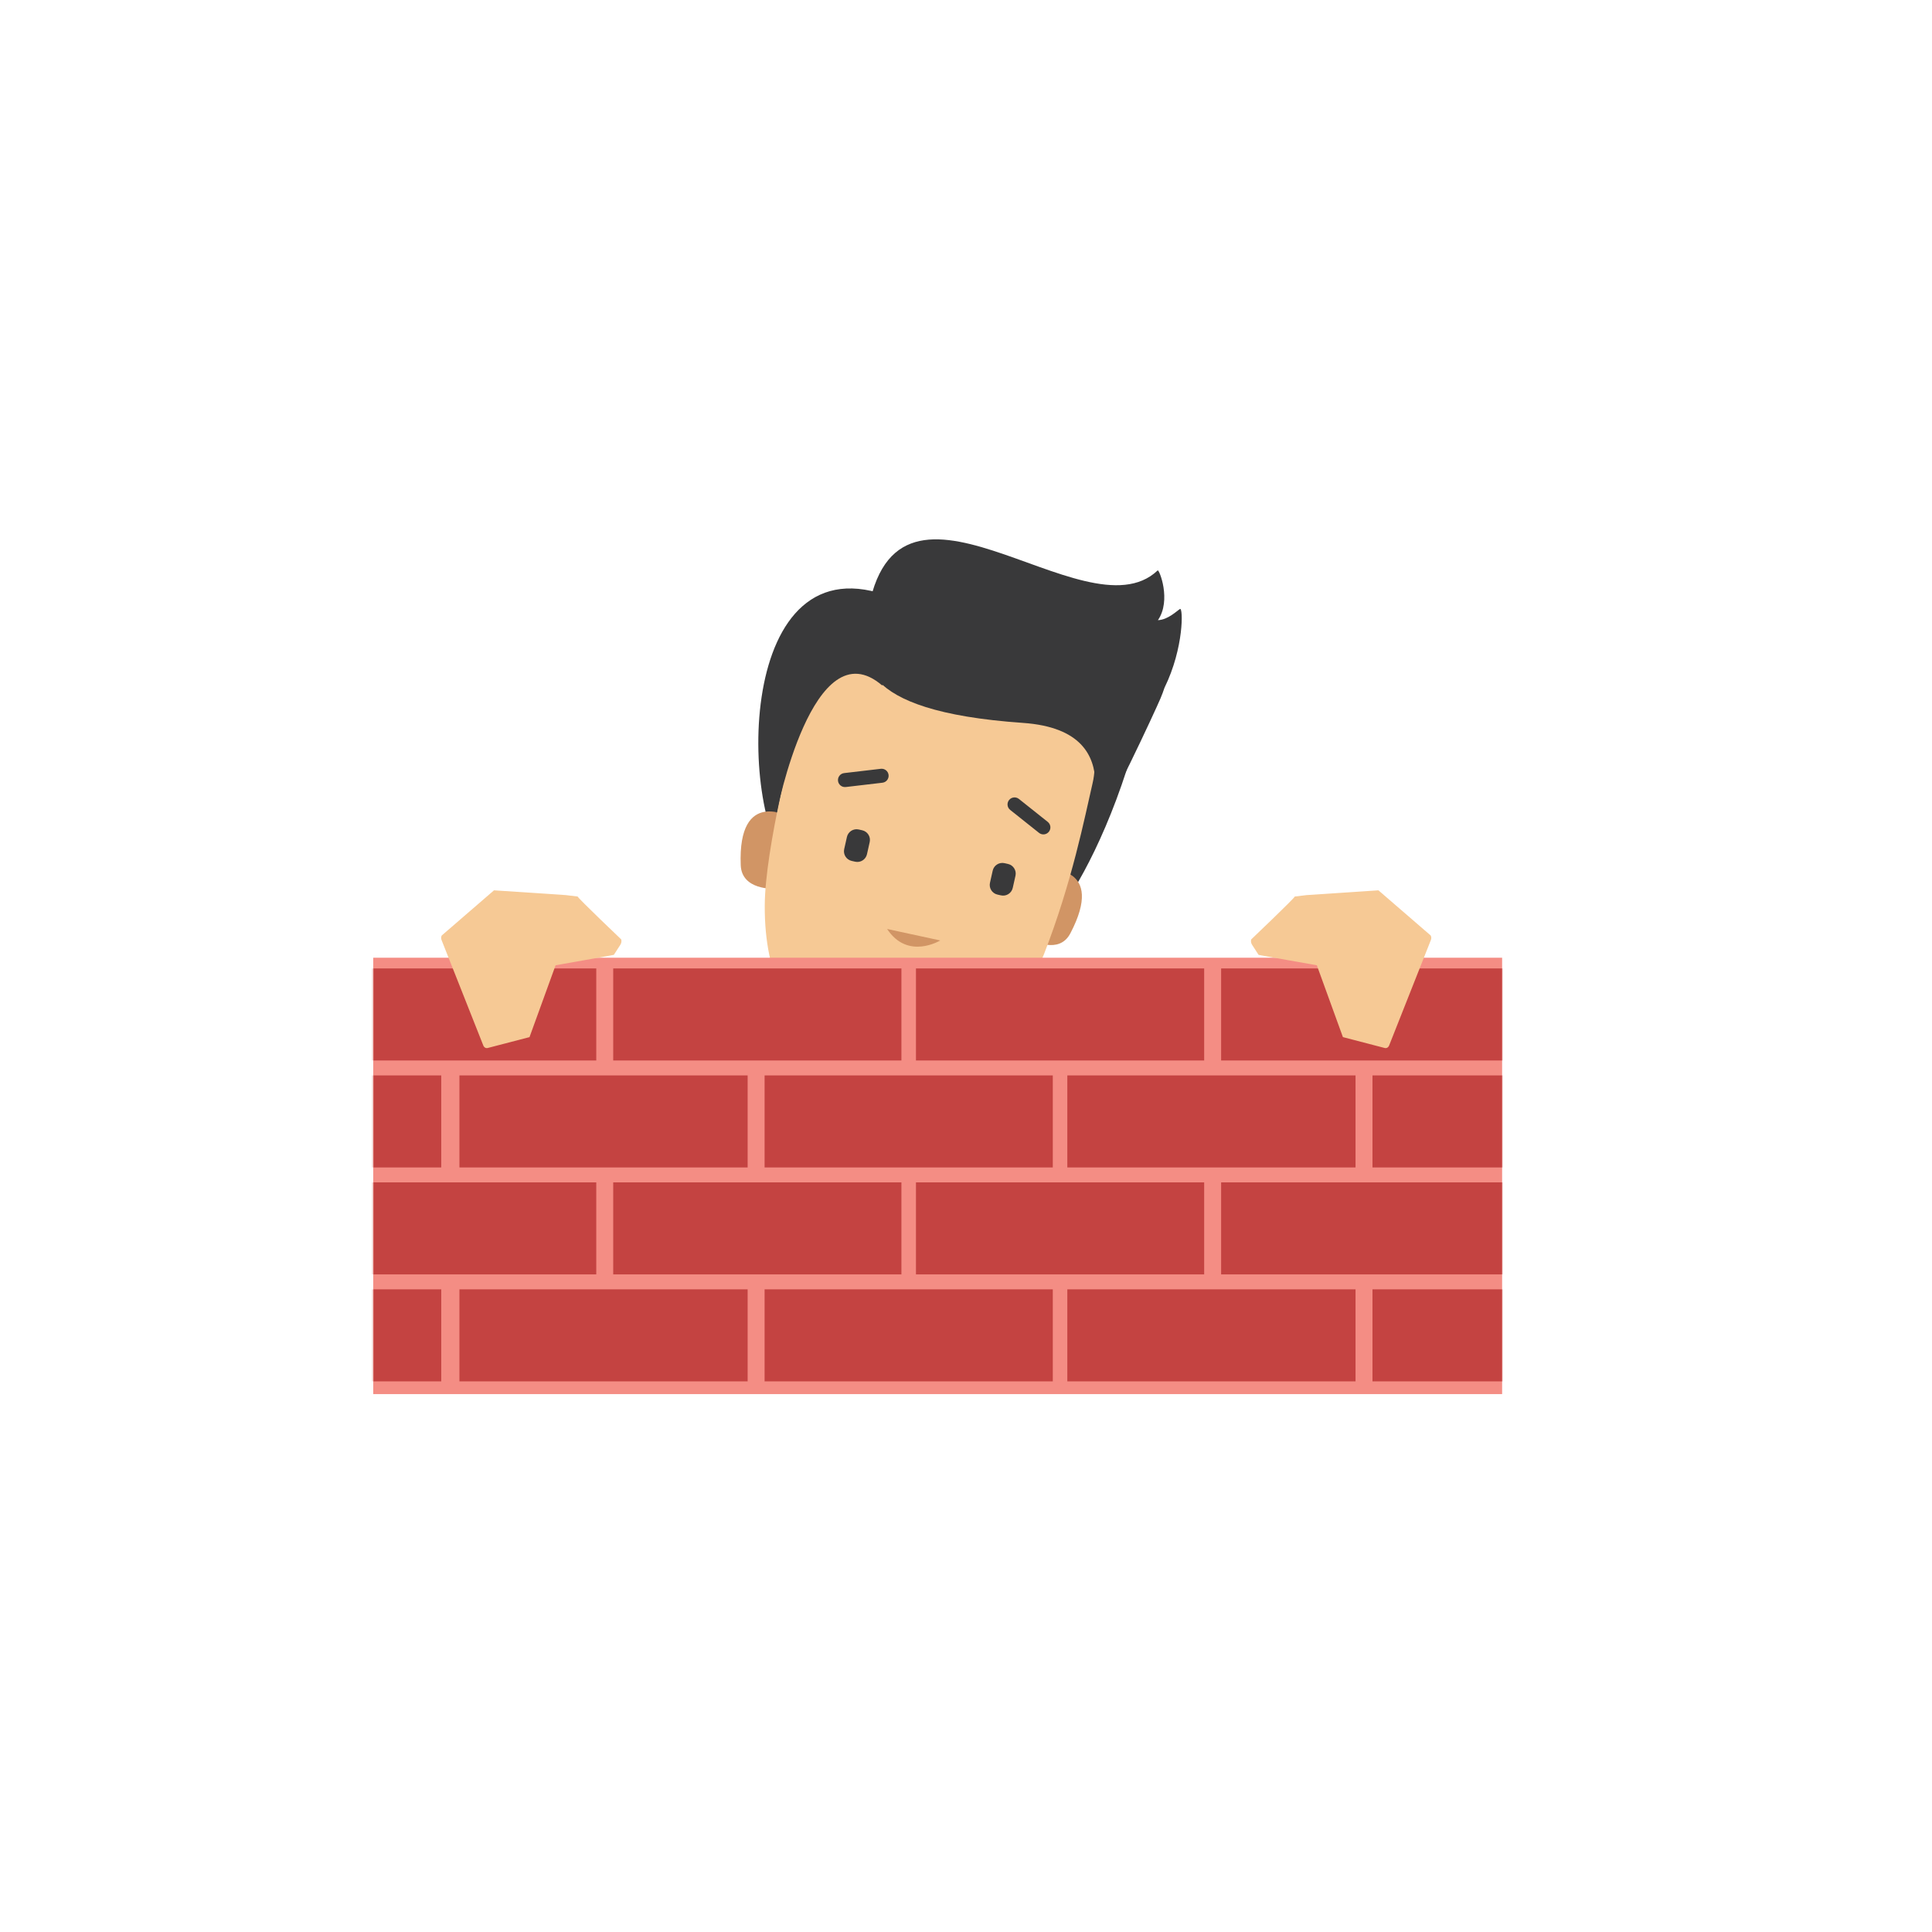 <svg width="1200" height="1200" viewBox="0 0 1200 1200" fill="none" xmlns="http://www.w3.org/2000/svg">
<path d="M492.296 541.376C457.909 507.451 456.444 331.963 554.309 371.176C571.111 294.338 727.363 379.397 705.997 457.447C690.357 514.579 668.724 552.344 655.903 568.623C629.025 602.733 575.335 538.451 559.91 577.339" fill="#39393A"/>
<path d="M491 507.588C491 507.588 458.134 488.744 460.083 537.423C460.711 552.997 480.687 551.987 480.687 551.987L490.993 507.588H491Z" fill="#D19565"/>
<path d="M650.845 540.03C650.845 540.03 686.966 537.475 664.81 579.732C657.724 593.252 641 583.765 641 583.765L650.838 540.03H650.845Z" fill="#D19565"/>
<path d="M493.818 455.877C493.818 455.877 475.164 526.385 475.002 562.532C474.802 607.29 490.827 635.477 519.132 658.399C529.714 666.973 553.034 673.523 565.684 670.052C595.791 661.774 627.928 643.379 648.524 592.433C665.929 547.616 673.676 507.879 678.668 486.272C683.66 464.665 676.77 415.129 620.522 398.883C564.274 382.637 508.107 381.95 493.818 455.87V455.877Z" fill="#F6C995"/>
<path d="M551 577L584 584.131C584 584.131 563.833 596.502 551 577Z" fill="#D19565"/>
<path d="M535.543 515.701L533.374 515.213C530.066 514.47 526.782 516.549 526.04 519.857L524.346 527.395C523.603 530.703 525.682 533.986 528.99 534.729L531.159 535.216C534.467 535.959 537.75 533.88 538.493 530.573L540.186 523.035C540.929 519.727 538.85 516.444 535.543 515.701Z" fill="#39393A"/>
<path d="M626.088 536.616L623.918 536.128C620.611 535.385 617.327 537.464 616.584 540.772L614.891 548.31C614.148 551.618 616.227 554.901 619.535 555.644L621.704 556.131C625.011 556.874 628.295 554.795 629.038 551.488L630.731 543.95C631.474 540.642 629.395 537.359 626.088 536.616Z" fill="#39393A"/>
<path d="M650.781 510.5L632.855 496.231C630.975 494.735 628.238 495.045 626.742 496.925L626.737 496.931C625.241 498.811 625.552 501.548 627.431 503.044L645.358 517.314C647.238 518.81 649.975 518.499 651.471 516.619L651.476 516.614C652.972 514.734 652.661 511.997 650.781 510.5Z" fill="#39393A"/>
<path d="M525.33 488.833L548.101 486.162C550.487 485.882 552.195 483.721 551.915 481.334L551.914 481.327C551.634 478.941 549.473 477.233 547.086 477.513L524.316 480.184C521.929 480.464 520.222 482.625 520.501 485.012L520.502 485.019C520.782 487.405 522.944 489.113 525.33 488.833Z" fill="#39393A"/>
<path d="M723.281 427.193C722.558 429.378 721.74 431.557 720.818 433.757C717.95 440.617 686.546 508.437 680.743 512.225C667.412 520.894 708.172 454.085 635.374 449.005C529.166 441.591 535.611 408.29 538.007 387.556C551.943 267.052 673.51 397.606 719.041 354.307C719.955 353.436 727.742 372.87 719.203 385.194C725.522 384.965 731.119 379.294 732.94 378.223C734.828 377.108 735.513 402.221 723.281 427.193Z" fill="#39393A"/>
<path d="M494.228 382.566C457.194 425.769 482.34 505 482.34 505C482.34 505 505.012 388.671 547.965 425.784C572.933 352.821 513.595 359.965 494.228 382.558V382.566Z" fill="#39393A"/>
<path d="M541 608C541 608 553.992 634.51 575 617.045C555.57 619.4 541 608 541 608Z" fill="#76020C"/>
<path d="M933 594.857H231.82V865.897H933V594.857Z" fill="#F48D84"/>
<mask id="mask0_2429_2937" style="mask-type:luminance" maskUnits="userSpaceOnUse" x="231" y="594" width="702" height="272">
<path d="M932.998 594.859H231.818V865.899H932.998V594.859Z" fill="white"/>
</mask>
<g mask="url(#mask0_2429_2937)">
<path d="M370.35 601.52H191.344V658.682H370.35V601.52Z" fill="#C44341"/>
<path d="M559.889 601.52H380.883V658.682H559.889V601.52Z" fill="#C44341"/>
<path d="M747.928 601.52H568.922V658.682H747.928V601.52Z" fill="#C44341"/>
<path d="M937.468 601.52H758.461V658.682H937.468V601.52Z" fill="#C44341"/>
<path d="M370.35 734.392H191.344V791.554H370.35V734.392Z" fill="#C44341"/>
<path d="M559.889 734.392H380.883V791.554H559.889V734.392Z" fill="#C44341"/>
<path d="M747.928 734.392H568.922V791.554H747.928V734.392Z" fill="#C44341"/>
<path d="M937.468 734.392H758.461V791.554H937.468V734.392Z" fill="#C44341"/>
<path d="M464.37 667.959H285.363V725.121H464.37V667.959Z" fill="#C44341"/>
<path d="M653.909 667.959H474.902V725.121H653.909V667.959Z" fill="#C44341"/>
<path d="M274.069 667.959H95.062V725.121H274.069V667.959Z" fill="#C44341"/>
<path d="M841.942 667.959H662.936V725.121H841.942V667.959Z" fill="#C44341"/>
<path d="M1031.48 667.959H852.475V725.121H1031.48V667.959Z" fill="#C44341"/>
<path d="M464.37 800.831H285.363V857.994H464.37V800.831Z" fill="#C44341"/>
<path d="M653.909 800.831H474.902V857.994H653.909V800.831Z" fill="#C44341"/>
<path d="M274.069 800.831H95.062V857.994H274.069V800.831Z" fill="#C44341"/>
<path d="M841.942 800.831H662.936V857.994H841.942V800.831Z" fill="#C44341"/>
<path d="M1031.48 800.831H852.475V857.994H1031.48V800.831Z" fill="#C44341"/>
</g>
<path d="M777.116 583.517C777.116 583.517 803.555 558.346 804.216 556.846L811.596 555.956L856.174 553L888.669 581.083C889.073 581.943 889.11 582.951 888.764 583.811L862.819 649.353C862.333 650.581 861.202 651.228 860.07 650.927L834.109 644.169L817.909 599.54C817.909 599.54 781.504 593.135 781.725 593.069L777.668 586.789C777.043 585.819 776.844 584.635 777.124 583.517H777.116Z" fill="#F6C995"/>
<path d="M385.884 583.517C385.884 583.517 359.445 558.346 358.784 556.846L351.404 555.956L306.826 553L274.331 581.083C273.927 581.943 273.89 582.951 274.236 583.811L300.181 649.353C300.667 650.581 301.798 651.228 302.93 650.927L328.891 644.169L345.091 599.54C345.091 599.54 381.496 593.135 381.275 593.069L385.332 586.789C385.957 585.819 386.156 584.635 385.876 583.517H385.884Z" fill="#F6C995"/>
</svg>
